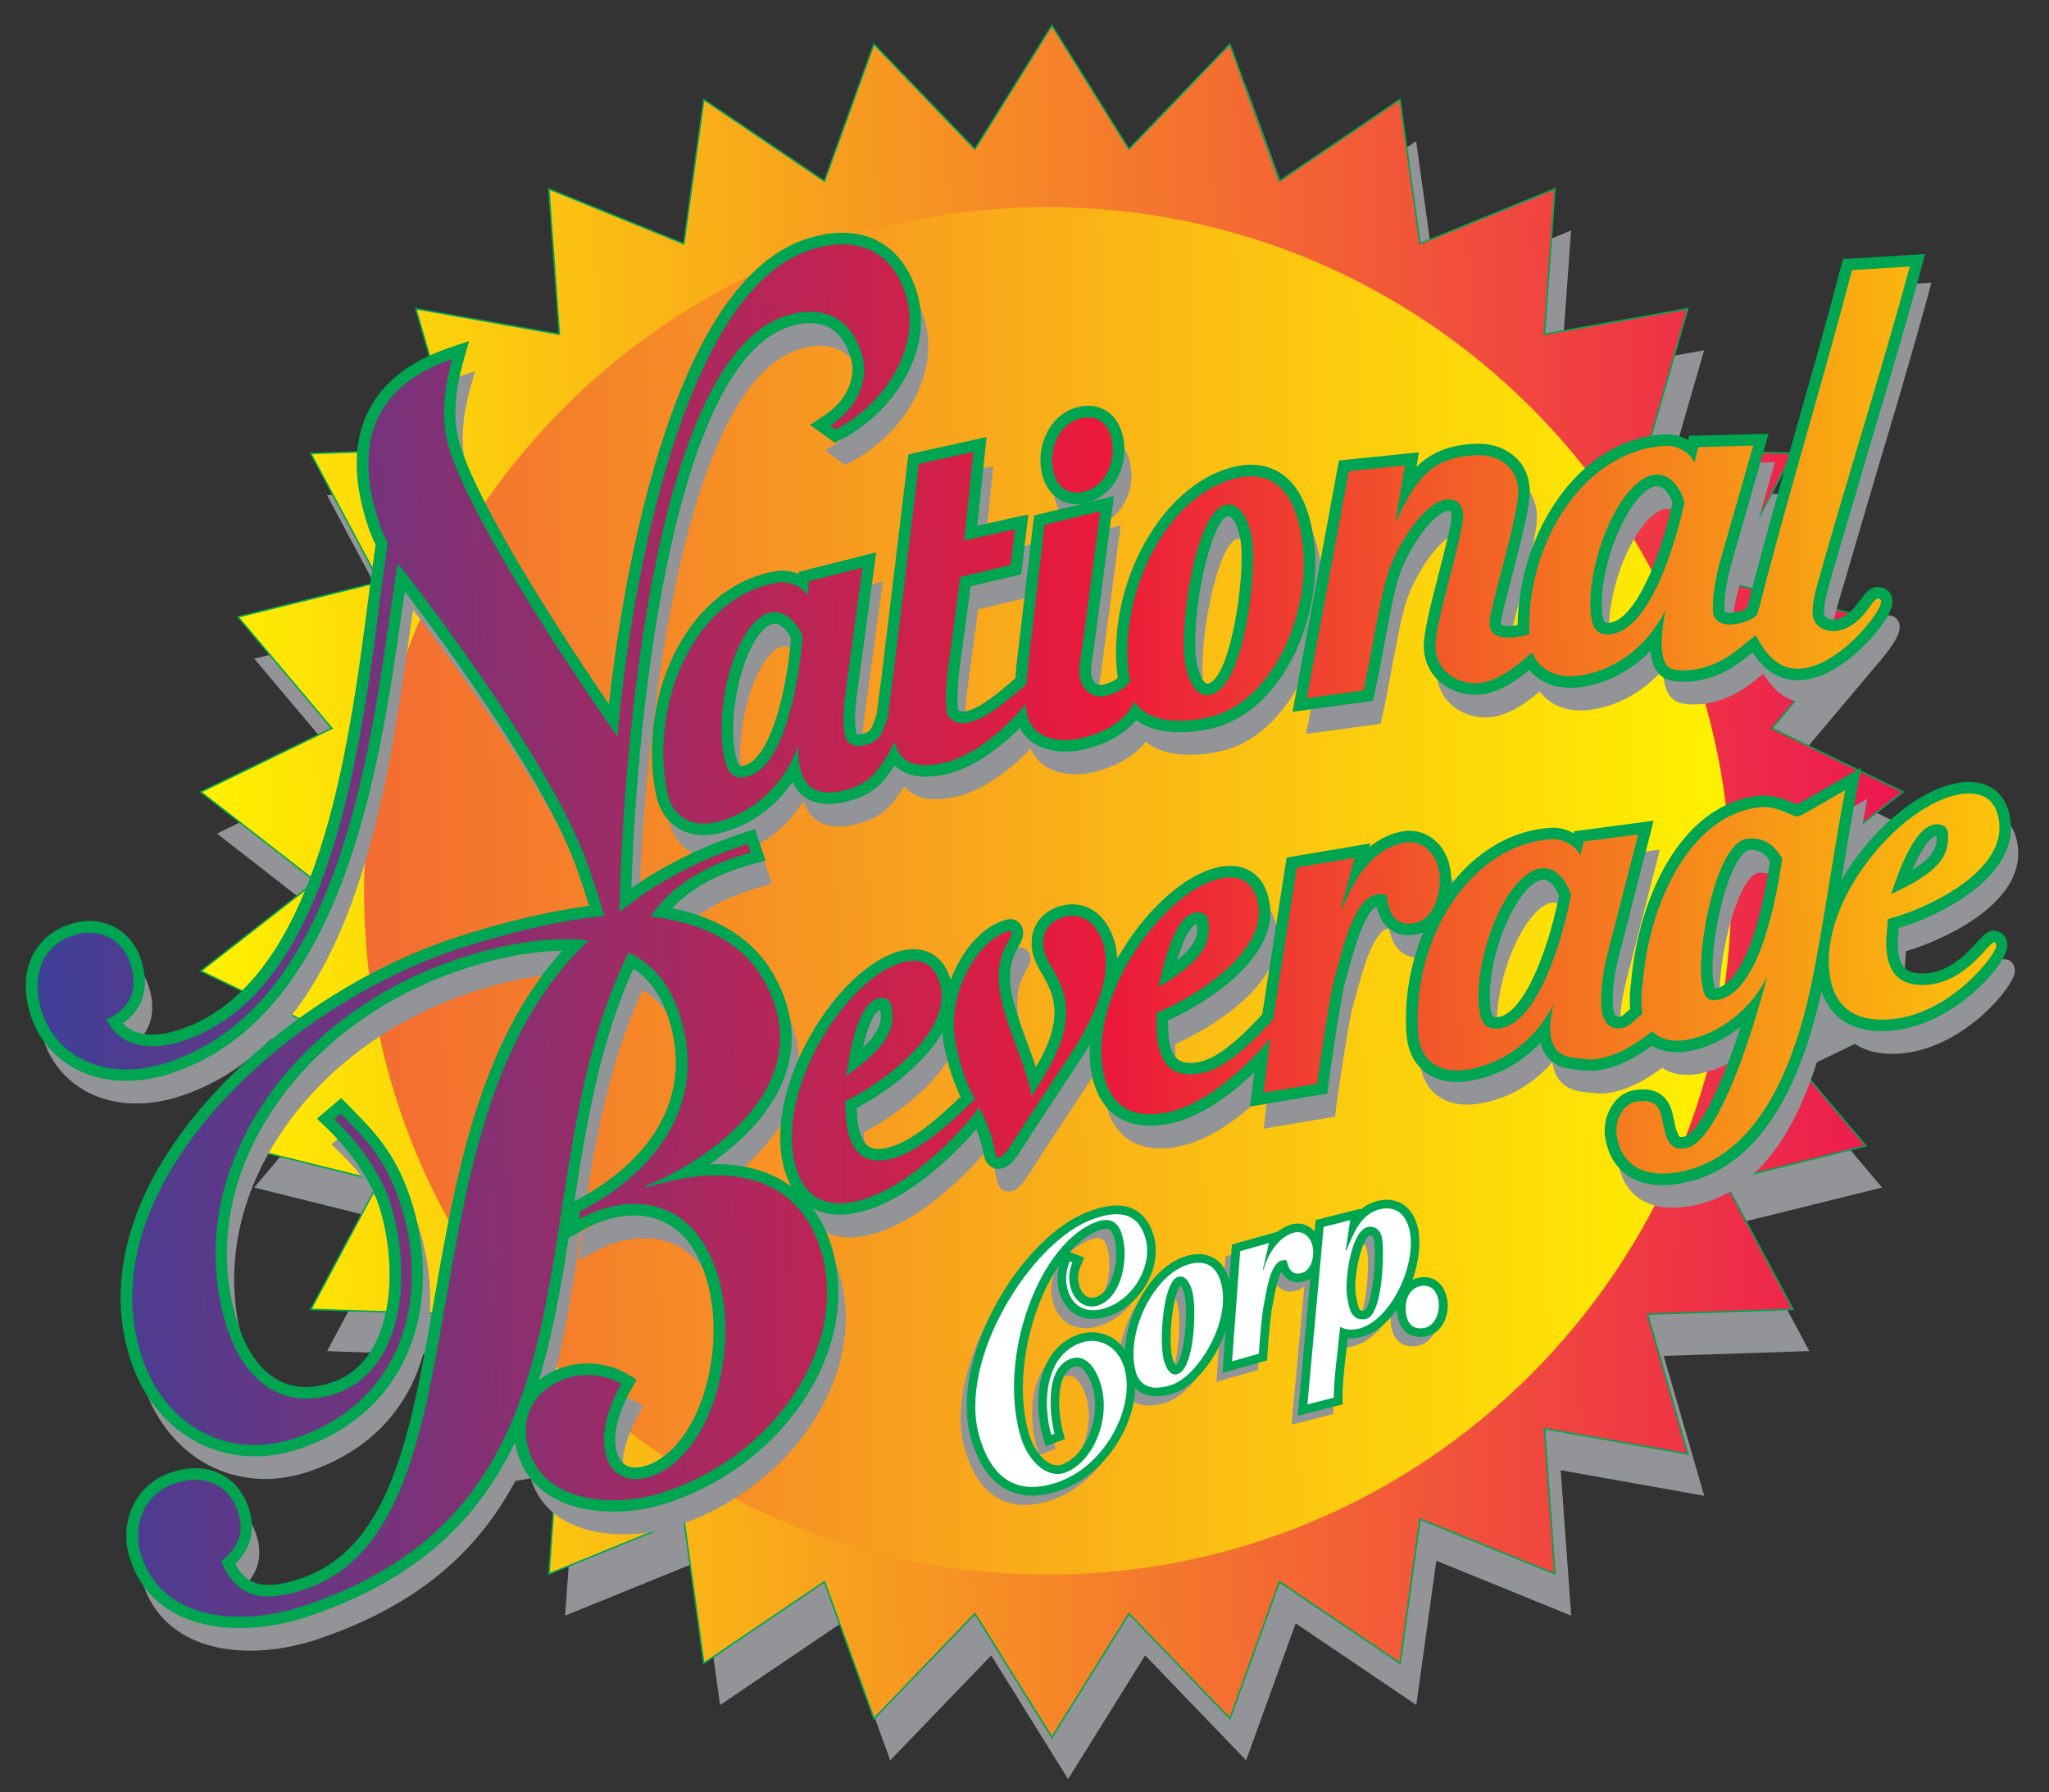 <?xml version="1.0" encoding="UTF-8" standalone="no"?>
<!-- Generator: Adobe Illustrator 15.0.2, SVG Export Plug-In  -->
<svg xmlns:rdf="http://www.w3.org/1999/02/22-rdf-syntax-ns#" xmlns="http://www.w3.org/2000/svg" enable-background="new -0.749 0 295 258" xml:space="preserve" height="258px" width="295px" version="1.1" y="0px" x="0px" xmlns:cc="http://creativecommons.org/ns#" xmlns:xlink="http://www.w3.org/1999/xlink" viewBox="-0.749 0 295 258" xmlns:dc="http://purl.org/dc/elements/1.1/"><rect x="-0.749" y="0" width="295" height="258" fill="#333333" stroke="none"/>
<polygon points="153.03,9.659,164.11,27.471,178.64,12.359,185.78,32.073,203.14,20.315,206.02,41.086,225.44,33.181,223.94,54.099,244.6,50.422,238.77,70.561,259.73,71.266,249.85,89.754,270.21,94.796,256.71,110.83,275.57,119.98,259.03,132.87,275.57,145.75,256.71,154.91,270.21,170.94,249.85,175.98,259.74,194.48,238.78,195.17,244.61,215.31,223.95,211.63,225.46,232.56,206.04,224.66,203.16,245.42,185.79,233.67,178.66,253.39,164.12,238.28,153.03,256.09,141.96,238.29,127.42,253.39,120.29,233.68,102.92,245.43,100.04,224.66,80.613,232.56,82.117,211.65,61.464,215.32,67.288,195.18,46.337,194.49,56.212,176,35.853,170.94,49.365,154.91,30.492,145.76,47.042,132.87,30.492,119.99,49.357,110.84,35.853,94.811,56.205,89.754,46.326,71.273,67.28,70.568,61.464,50.429,82.103,54.106,80.605,33.189,100.03,41.086,102.91,20.323,120.28,32.073,127.41,12.359,141.94,27.471" fill="#929497"/>
	<defs><polygon id="SVGID_10_" points="139.61,21.46,125.08,6.348,117.94,26.069,100.57,14.326,97.699,35.083,78.271,27.192,79.783,48.11,59.123,44.433,64.946,64.58,43.992,65.27,53.875,83.757,33.515,88.807,47.02,104.84,28.158,114,44.715,126.88,28.165,139.77,47.02,148.92,33.515,164.96,53.882,170,44,188.48,64.954,189.17,59.137,209.33,79.783,205.65,78.286,226.57,97.706,218.66,100.59,239.43,117.95,227.68,125.09,247.39,139.62,232.28,150.7,250.09,161.79,232.28,176.32,247.39,183.45,227.68,200.83,239.43,203.7,218.66,223.12,226.57,221.62,205.64,242.26,209.32,236.44,189.17,257.4,188.48,247.52,169.98,267.89,164.94,254.37,148.92,273.24,139.76,256.69,126.88,273.24,113.98,254.37,104.83,267.88,88.8,247.52,83.75,257.4,65.262,236.44,64.572,242.26,44.433,221.62,48.11,223.12,27.185,203.69,35.083,200.81,14.319,183.45,26.069,176.31,6.348,161.76,21.46,150.7,3.662"/></defs>
	<clipPath id="SVGID_11_">
		<use overflow="visible" href="#SVGID_10_"/>
	</clipPath>
		<linearGradient id="SVGID_12_" y2="652.69" gradientUnits="userSpaceOnUse" x2="-34.315" gradientTransform="matrix(32.829 -0.491 -0.491 -32.829 1722.055 21535.725)" y1="652.69" x1="-41.829">
		<stop stop-color="#FFF100" offset="0"/>
		<stop stop-color="#EC1651" offset="1"/>
	</linearGradient>
	<polygon fill="url(#SVGID_12_)" points="24.473,3.713,273.19,0,276.92,250.03,28.212,253.75" clip-path="url(#SVGID_11_)"/>
<polygon stroke="#00A551" stroke-width="0.221" points="150.7,3.662,161.78,21.46,176.32,6.356,183.45,26.069,200.81,14.319,203.69,35.083,223.12,27.185,221.61,48.11,242.26,44.433,236.45,64.572,257.4,65.262,247.52,83.75,267.88,88.8,254.37,104.83,273.24,113.98,256.69,126.88,273.25,139.76,254.37,148.91,267.89,164.94,247.52,169.98,257.4,188.48,236.45,189.17,242.26,209.31,221.62,205.64,223.12,226.56,203.69,218.66,200.83,239.43,183.45,227.68,176.33,247.39,161.79,232.28,150.7,250.09,139.61,232.28,125.08,247.39,117.95,227.68,100.58,239.43,97.706,218.66,78.286,226.56,79.779,205.65,59.134,209.33,64.95,189.17,44,188.48,53.882,170,33.515,164.95,47.027,148.92,28.161,139.77,44.712,126.88,28.154,114,47.027,104.84,33.515,88.807,53.875,83.757,43.989,65.27,64.943,64.58,59.119,44.433,79.779,48.11,78.268,27.192,97.699,35.09,100.58,14.326,117.94,26.069,125.07,6.356,139.61,21.46" fill="none"/>
	<defs><path id="SVGID_9_" d="M51.666,128.25c0,54.341,44.066,98.407,98.415,98.407,54.355,0,98.422-44.066,98.422-98.407,0-54.363-44.066-98.429-98.422-98.429-54.348-0.001-98.414,44.065-98.414,98.429"/></defs>
	<clipPath id="SVGID_13_">
		<use overflow="visible" href="#SVGID_9_"/>
	</clipPath>
		<linearGradient id="SVGID_14_" y2="627.48" gradientUnits="userSpaceOnUse" x2="-28.578" gradientTransform="matrix(-42.594 0.552 0.552 42.594 -1636.038 -26580.24)" y1="627.48" x1="-36.096">
		<stop stop-color="#FFF100" offset="0"/>
		<stop stop-color="#EC1651" offset="1"/>
	</linearGradient>
	<polygon fill="url(#SVGID_14_)" points="251.05,226.62,51.699,229.2,49.115,29.856,248.47,27.273" clip-path="url(#SVGID_13_)"/>
<path d="M206.26,188.57c-0.198-1.137-0.705-2.003-1.475-2.517-0.675-0.448-1.527-0.58-2.437-0.375-0.5,0.125-0.939,0.345-1.321,0.646,1.064-2.635,1.526-5.49,1.094-7.729-0.309-1.615-1.05-2.833-2.128-3.523-0.977-0.624-2.188-0.778-3.494-0.448-1.167,0.293-2.062,0.903-2.789,1.666l0.066-0.484-1.497,0.382-3.802,0.961-0.727,0.176-0.059,0.734-0.125,1.313c-0.279-0.447-0.646-0.807-1.072-1.064-0.712-0.426-1.541-0.536-2.349-0.308-0.814,0.22-1.526,0.807-2.143,1.614l0.081-0.55-1.534,0.426-4.154,1.167-0.705,0.198-0.044,0.727-0.433,5.85c-0.037-0.396-0.11-0.793-0.198-1.189-0.389-1.651-1.137-2.804-2.238-3.435-1.079-0.617-2.4-0.697-3.941-0.213-4.683,1.453-8.558,8.147-8.528,13.908-0.602-1.042-1.453-1.857-2.481-2.378-1.409-0.712-3.023-0.785-4.565-0.198-5.879,2.209-6.062,9.85-4.748,14.444l0.308,1.093,1.05-0.396,0.455-0.183,0.895-0.331-0.264-0.917c-0.587-2.062-1.292-8.381,1.688-9.519,0.404-0.147,0.749-0.14,1.101,0.044,0.763,0.382,1.49,1.549,1.938,3.127,1.219,4.272-1.042,9.96-4.492,11.251-0.631,0.235-1.306,0.176-1.996-0.168-1.351-0.675-2.569-2.408-3.156-4.485-2.407-8.403,0.389-19.794,5.461-25.812l-0.265,0.616c-0.689,1.549-0.814,3.215-0.389,4.734,0.433,1.534,1.299,2.671,2.488,3.273,1.307,0.646,2.936,0.653,4.617,0.022,4.47-1.688,7.317-6.929,6.099-11.208-0.514-1.798-1.431-3.039-2.745-3.699-1.585-0.792-3.662-0.69-6.378,0.323-9.49,3.574-19.971,21.262-16.8,32.396,1.049,3.655,2.76,6.106,5.108,7.295,2.188,1.094,4.859,1.072,7.941-0.095,5.872-2.209,10.305-9.043,10.217-14.936,0.301,0.426,0.667,0.764,1.115,1.02,1.138,0.66,2.672,0.69,4.551,0.11,3.009-0.939,6.752-5.607,7.868-10.562l-0.44,6.055-0.103,1.475,1.424-0.403,3.853-1.079,0.712-0.198,0.044-0.749c0.096-2.128,0.5-5.96,0.69-6.848,0.052-0.257,0.11-0.572,0.176-0.939,0.455-2.488,0.91-3.985,1.387-4.484,0.213,0.536,0.536,1.057,1.108,1.402,0.58,0.352,1.292,0.418,2.084,0.191,0.47-0.132,0.858-0.367,1.182-0.69l-1.71,18.51-0.132,1.46,1.424-0.359,3.79-0.96,0.785-0.206-0.007-0.814c-0.029-1.798,0.264-4.265,0.536-6.643,0.081-0.712,0.168-1.453,0.228-2.165,0.66,0.103,1.335,0.073,2.055-0.11,2.136-0.551,4.044-2.327,5.476-4.595-0.059,0.565-0.044,1.174,0.081,1.813,0.213,1.299,0.859,1.967,1.365,2.297,0.712,0.47,1.592,0.602,2.562,0.381,2.14-0.51,3.08-3.06,2.72-5.14m-49.94-10.14c0.683-0.257,1.204-0.301,1.556-0.117,0.359,0.176,0.631,0.617,0.836,1.321,0.815,2.841,0.044,7.802-2.679,8.815-0.514,0.198-1.005,0.176-1.468-0.051-0.587-0.301-1.035-0.925-1.277-1.754-0.279-0.998-0.198-1.989,0.228-2.965l0.433-0.984-1.005-0.396-0.382-0.147-0.836-0.33c1.4-1.59,2.94-2.77,4.6-3.39m11.04,19.92c-0.147-0.059-0.499-0.565-0.683-1.373-0.697-2.98,0.228-10.136,1.38-10.642,0.007,0,0.015,0,0.022-0.007,0.162,0.059,0.543,0.602,0.763,1.519,0.62,2.64-0.06,10.07-1.48,10.5m27.11-7.93c-0.191,0.052-0.433-0.059-0.602-0.168-0.646-0.411-0.617-1.534-0.734-2.121-0.433-2.283,0.719-8.573,2.136-8.94,0.169-0.037,0.323-0.015,0.462,0.059,0.169,0.117,0.309,0.345,0.353,0.639,0.51,2.6-0.3,10.19-1.62,10.53" fill="#929497"/>
<path d="M207.58,186.98c-0.271-1.512-0.998-2.275-1.571-2.643-0.734-0.492-1.629-0.631-2.583-0.396-0.293,0.059-0.572,0.154-0.822,0.293,0.895-2.481,1.233-5.094,0.836-7.229-0.323-1.681-1.093-2.936-2.216-3.662-1.035-0.646-2.305-0.822-3.67-0.462-0.983,0.242-1.776,0.705-2.437,1.277l0.029-0.176-1.813,0.455-3.816,0.969-0.844,0.213-0.088,0.874-0.066,0.792c-0.242-0.271-0.506-0.514-0.808-0.704-0.756-0.462-1.644-0.58-2.517-0.338-0.705,0.198-1.373,0.572-1.997,1.05l-1.585,0.447-4.154,1.16-0.844,0.242-0.066,0.874-0.323,4.271c-0.411-1.512-1.167-2.598-2.231-3.207-1.13-0.646-2.51-0.727-4.095-0.235-4.595,1.431-8.411,7.765-8.675,13.46-0.573-0.815-1.321-1.482-2.187-1.915-1.461-0.742-3.156-0.808-4.742-0.213-5.372,2.025-6.517,8.932-4.873,14.701l0.367,1.307,1.263-0.484,0.455-0.169,1.071-0.404-0.308-1.093c-0.573-2.019-1.299-8.191,1.556-9.27,0.353-0.125,0.639-0.125,0.932,0.022,0.705,0.367,1.402,1.52,1.842,3.009,1.189,4.184-1.027,9.732-4.367,10.987-0.58,0.228-1.196,0.176-1.828-0.14-1.314-0.668-2.481-2.334-3.053-4.367-2.172-7.604,0.117-18.026,4.462-24.271-0.382,1.299-0.418,2.671-0.059,3.926,0.572,2.019,1.732,2.951,2.598,3.391,1.343,0.683,3.053,0.69,4.778,0.037,4.558-1.717,7.479-7.075,6.231-11.457-0.536-1.85-1.49-3.127-2.848-3.824-1.644-0.83-3.787-0.727-6.546,0.323-9.791,3.677-20.184,21.189-16.925,32.639,1.057,3.707,2.811,6.209,5.211,7.413,2.231,1.13,4.976,1.101,8.102-0.081,5.769-2.165,10.158-8.741,10.334-14.576,0.242,0.242,0.514,0.477,0.815,0.646,1.204,0.69,2.789,0.727,4.719,0.132,2.701-0.836,5.945-4.594,7.471-8.895l-0.301,4.176-0.125,1.769,1.703-0.477,3.853-1.086,0.866-0.235,0.037-0.896c0.103-2.091,0.499-5.967,0.69-6.818,0.059-0.257,0.117-0.573,0.184-0.939,0.433-2.444,0.829-3.611,1.137-4.147,0.265,0.536,0.602,0.939,1.035,1.189,0.639,0.396,1.402,0.47,2.253,0.228,0.323-0.088,0.609-0.242,0.874-0.418l-1.651,18.011-0.169,1.761,1.71-0.433,3.802-0.976,0.954-0.228-0.015-0.991c-0.029-1.784,0.264-4.235,0.543-6.613,0.059-0.639,0.14-1.299,0.206-1.938,0.617,0.059,1.248,0.015,1.923-0.162,1.997-0.499,3.772-2.011,5.182-3.971,0.015,0.338,0.044,0.675,0.103,1.027,0.242,1.365,0.932,2.077,1.468,2.43,0.756,0.499,1.695,0.638,2.73,0.403,2.31-0.52,3.31-3.19,2.93-5.36m-50.09-9.91c0.426-0.169,1.02-0.323,1.395-0.132,0.382,0.191,0.602,0.756,0.734,1.196,0.859,3.031-0.176,7.663-2.569,8.565-0.44,0.168-0.896,0.154-1.284-0.044-0.536-0.264-0.954-0.851-1.167-1.629-0.279-0.939-0.198-1.886,0.206-2.818l0.521-1.189-1.204-0.47-0.389-0.146-0.514-0.206c1.31-1.46,2.75-2.56,4.27-3.13m11,19.47c-0.132-0.161-0.367-0.558-0.506-1.16-0.639-2.73,0.139-9.335,1.189-10.326,0.154,0.168,0.418,0.594,0.572,1.292,0.61,2.6-0.11,9.51-1.25,10.2m27.14-7.89c-0.543,0.081-0.8,0.081-1.116-1.732l-0.073-0.381c-0.492-2.562,0.852-8.418,1.989-8.705,0.14-0.029,0.235,0.007,0.294,0.044,0.125,0.088,0.228,0.257,0.279,0.499,0.46,2.43-0.2,9.6-1.37,10.27" fill="#00A551"/>
<path d="M201.71,189.28c-0.315-1.82,0.257-3.735,1.989-4.139,1.387-0.323,2.363,0.462,2.65,2.055,0.271,1.592-0.433,3.582-1.945,3.941-1.28,0.29-2.39-0.22-2.69-1.86" fill="#FFF"/>
<path d="M153.66,181.71c-0.309,0.705-0.734,2.041-0.264,3.655,0.616,2.165,2.378,3.148,4.095,2.502,3.295-1.24,4.286-6.723,3.317-10.077-0.602-2.15-1.989-2.554-3.758-1.886-8.184,3.083-14.165,19.273-10.906,30.708,1.064,3.743,3.882,6.334,6.518,5.343,3.948-1.49,6.517-7.619,5.123-12.506-0.734-2.598-2.29-4.639-4.403-3.853-4.096,1.549-2.76,9.182-2.312,10.767l-0.455,0.184c-1.314-4.587-0.896-11.325,4.117-13.211,2.716-1.013,5.505,0.462,6.4,3.589,1.615,5.673-2.745,13.85-9.211,16.286-6.084,2.29-9.901-0.264-11.691-6.51-3.127-11.001,7.413-27.846,16.176-31.141,3.098-1.16,6.54-1.578,7.758,2.679,1.05,3.706-1.417,8.433-5.468,9.952-2.378,0.896-4.881,0.433-5.747-2.606-0.338-1.189-0.286-2.62,0.33-4.022l0.37,0.15z" fill="#FFF"/>
<path d="M170.26,182.03c2.363-0.734,4.184,0.015,4.852,2.899,1.329,5.666-3.589,13.314-7.259,14.451-2.569,0.8-4.55,0.389-5.152-2.187-1.32-5.62,2.7-13.65,7.56-15.16m-1.41,1.76c-2.136,0.661-2.737,9.065-2.077,11.86,0.22,0.962,0.866,2.488,2.004,2.144,2.488-0.778,2.723-9.431,2.18-11.736-0.25-1.07-0.94-2.63-2.1-2.26" fill="#FFF"/>
<path d="M177.79,180.1l4.162-1.174-0.896,3.86,0.073,0.051c0.661-2.268,2.128-4.771,4.404-5.402,1.233-0.345,2.393,0.528,2.701,1.982,0.293,1.394-0.162,3.435-1.542,3.816-1.307,0.374-1.894-0.404-2.187-1.784-0.169-0.125-0.514-0.073-0.756,0-1.74,0.492-2.217,4.91-2.547,6.393-0.213,0.991-0.609,4.954-0.705,7.017l-3.861,1.086,1.17-15.86z" fill="#FFF"/>
<path d="M189.83,176.6l3.81-0.961-0.653,4.352,0.081,0.059c1.065-2.547,2.099-5.277,4.793-5.974,2.217-0.558,3.861,0.609,4.36,3.17,0.969,5.035-2.833,12.866-7.325,14.004-0.91,0.228-1.828,0.22-2.701-0.25-0.308,3.369-0.939,7.427-0.91,10.18l-3.802,0.976,2.34-25.56zm6,13.28c2.547-0.375,2.76-9.806,2.378-11.75-0.206-1.116-1.108-1.739-2.084-1.497-2.4,0.609-3.347,7.846-2.906,10.136,0.25,1.27,0.41,3.43,2.61,3.11" fill="#FFF"/>
<path d="M153.28,75.141c1.05,0.668,2.356,0.851,3.772,0.514,3.464-0.852,5.695-4.778,4.961-8.756-0.308-1.681-1.079-2.965-2.216-3.707-1.065-0.675-2.378-0.866-3.794-0.521-3.883,0.954-5.615,5.248-4.969,8.683,0.31,1.725,1.1,3.031,2.25,3.787" fill="#929497"/>
<path d="M101.33,171.79c7.953-5.108,15.563-13.482,12.062-23.941-2.466-7.34-7.816-11.56-16.737-13.174,2.781-3.237,6.877-5.571,12.455-7.09l1.27-0.345-0.422-1.248-0.43-1.27-0.389-1.189-1.182,0.404c-4.253,1.424-7.868,2.987-11.009,4.763-1.915,1.005-3.787,2.202-5.772,3.677,0.782-27.361,6.381-76.375,22.833-81.989,2.367-0.808,4.481-0.815,6.103-0.015,1.527,0.742,2.668,2.209,3.391,4.323,1.119,3.281-0.422,6.884-3.919,9.174l-1.516,0.991,1.464,1.065,0.782,0.558,0.616,0.448,0.687-0.353c7.439-3.809,13.417-12.785,10.55-21.218-2.315-6.774-8.095-9.313-15.46-6.796-20.301,6.929-26.642,54.29-28.033,67.633-5.02-7.31-18.323-27.156-21.952-37.784-1.233-3.603-1.141-7.647,0.286-12.719l0.631-2.275-2.242,0.771c-5.53,1.879-9.332,4.88-11.317,8.918-2.158,4.389-2.118,9.93,0.106,16.44,0.301,0.903,0.653,1.674,1.035,2.474-0.337,2.378-0.683,4.983-1.035,7.743-2.881,22.15-7.229,55.611-27.329,62.466-4.132,1.417-7.424,0.896-9.086-1.343,3.127-1.923,4.165-5.144,2.84-9.035-1.435-4.176-5.545-6.165-9.784-4.712-5.141,1.754-7.237,6.892-5.222,12.792,1.112,3.259,3.442,5.894,6.565,7.428,3.783,1.857,8.525,1.974,13.358,0.323,24.356-8.308,29.273-42.569,32.528-65.24,0.231-1.622,0.448-3.178,0.675-4.653,5.306,6.892,21.071,28.03,25.56,41.196,0.686,1.997,1.255,3.655,1.798,5.431-5.736,0.697-13.273,2.481-20.114,4.764-18.554,6.224-36.029,20.44-43.471,35.398-4.253,8.55-5.13,17.152-2.547,24.896,3.556,10.576,13.49,15.787,23.644,12.381,17.145-5.747,20.202-22.502,15.798-35.64-2.124-6.356-5.134-9.402-8.312-12.639l-0.459-0.455-0.811-0.829-0.881,0.749-0.914,0.785-1.053,0.896,0.998,0.954c3.505,3.339,6.418,7.641,7.629,11.229,2.892,8.639,2.668,22.928-7.027,26.194-6.239,2.07-11.424-1.035-13.875-8.33-3.343-9.982-1.802-20.852,4.316-30.605,6.11-9.718,16.037-17.277,27.974-21.277,7.035-2.349,12.271-2.833,15.629-2.774-12.466,13.284-15.916,33.101-18.976,50.671-3.472,19.919-6.462,37.115-20.855,40.91-4.547,1.211-6.929,0.433-8.727-2.951,2.415-2.246,3.09-4.844,2.07-7.905-0.716-2.128-2.048-3.728-3.842-4.616-1.956-0.976-4.283-1.057-6.763-0.22-2.36,0.785-4.173,2.327-5.226,4.455-1.134,2.268-1.284,5.035-0.425,7.604,3.372,10.077,15.361,11.156,25.064,7.905,16.594-5.556,25.208-14.958,30.228-26.334,0.015,1.116,0.187,2.283,0.602,3.479,2.804,8.381,13.663,8.646,19.846,6.833,9.501-2.767,17.805-9.446,22.209-17.864,3.369-6.437,4.095-13.299,2.073-19.332-2.68-8.02-9.28-11.81-18.55-10.96m-0.31,36.17c-1.813,3.633-4.308,6.143-7.035,7.061-1.384,0.455-3.842,0.822-4.756-1.938-1.098-3.266,0.781-7.428,2.007-9.607l0.584-1.065-1.035-0.616c-1.919-1.138-5.42-2.07-8.961-0.888-1.809,0.616-3.277,1.563-4.389,2.752,2.623-7.993,3.978-16.72,5.354-25.629,1.838-11.971,3.758-24.338,8.965-35.516,2.598,1.563,4.382,3.956,5.545,7.435,3.593,10.723-1.391,20.565-13.669,27.017l-0.602,0.308-0.066,0.675-0.106,1.094-0.216,2.341,2.051-1.13c3.853-2.121,7.919-2.606,11.152-1.343,3.127,1.219,5.409,3.941,6.793,8.074,2.13,6.36,1.47,14.79-1.62,20.99" fill="#929497"/>
<path d="M131.86,69.416l-0.11,0.881s-3.758,31.126-3.758,31.097l-0.194,1.431c-0.187,1.358-0.367,2.642-0.459,3.743-0.15,0.345-0.279,0.683-0.381,1.013-0.385,1.152-0.595,1.776-2.007,2.136-0.488,0.125-0.939,0.11-1.149-0.022-0.04-0.037-0.165-0.11-0.235-0.462-0.293-1.52-0.253-3.215,0.144-6.07l2.396-17.615,0.25-1.828-1.78,0.455-7.691,1.945-0.833,0.213-0.059,0.587c-1.097-0.573-2.374-0.837-3.563-0.624-4.877,0.837-9.145,3.728-12.341,8.352-4.353,6.29-6.11,15.141-4.583,23.09,0.403,2.128,1.42,3.772,2.939,4.734,1.578,1.013,3.666,1.255,5.89,0.69,4.389-1.108,8.132-3.934,10.583-7.861,0.452,1.351,1.27,2.627,2.734,3.237,1.663,0.697,3.571,0.44,4.877,0.11,3.941-0.998,5.24-2.943,6.488-4.814,0.143-0.213,0.286-0.426,0.437-0.653,1.406,1.747,3.82,2.275,7.255,1.549,4.022-0.844,8.073-3.971,10.936-7.002,0.433,1.072,1.138,1.945,2.106,2.569,2.635,1.703,6.026,1.072,6.995,0.837,3.339-0.815,5.872-2.327,7.457-4.396,2.613,2.268,7.192,2.26,11.009,1.343,4.14-0.977,7.912-4.11,10.613-8.8,3.699-6.429,4.83-14.818,2.863-21.38-0.896-2.994-2.386-5.049-4.433-6.121-1.967-1.005-4.345-1.064-7.075-0.139-9.607,3.237-16.705,16.888-15.2,29.226,0.022,0.184,0.066,0.352,0.11,0.506-0.367,0.418-1.079,0.917-2.613,1.292-0.381,0.095-0.792,0.015-1.159-0.228-0.477-0.309-0.8-0.83-0.925-1.483-0.14-0.756,0.081-2.172,0.293-3.545,0,0,0.139-0.932,0.139-0.947l2.525-19.039,0.25-1.798-1.776,0.44-8.022,1.945-0.844,0.198-0.11,0.858-2.128,18.15-0.059,0.426c-0.125,1.16-0.293,2.547-0.381,3.89-0.206,0.154-0.411,0.33-0.631,0.521-1.71,1.475-4.565,3.927-6.752,4.389-0.558,0.117-1.086,0.059-1.402-0.162-0.198-0.125-0.242-0.271-0.257-0.367-0.22-1.395-0.103-3.875,0.338-6.987l1.497-11.2,6.436-1.534,0.844-0.198,0.103-0.866,0.609-5.138,0.198-1.739-1.703,0.375-5.637,1.255,1.16-11.061,0.19-1.717-1.695,0.374-7.853,1.754-0.89,0.168zm-23.89,44.844c-0.316,0.073-0.745,0.132-0.995-0.007-0.224-0.154-0.569-0.639-0.84-2.099-1.112-5.798,0.84-14.525,4.011-17.952,0.83-0.896,1.633-1.292,2.386-1.145,0.914,0.161,1.872,1.079,2.477,2.4-0.7,8.427-3.17,17.817-7.05,18.807m69.43-36.682c0.279-0.051,0.484-0.007,0.712,0.154,0.697,0.477,1.343,1.981,1.614,3.713,0.815,5.365-1.475,20.345-5.042,21.021-0.242,0.059-0.44,0.007-0.639-0.125-0.653-0.462-1.248-1.857-1.497-3.464-0.93-6.135,2.01-20.763,4.86-21.298" fill="#929497"/>
<path d="M187.31,105.63l1.703-0.22,8.162-1.108,0.851-0.125,0.191-0.837c0.47-2.099,0.947-4.623,1.402-7.061,0.683-3.713,1.402-7.552,2.114-9.747,1.226-3.772,4.91-9.534,7.479-9.732,0.264-0.022,0.47,0.029,0.594,0.132,0.169,0.147,0.271,0.455,0.301,0.866,0.066,1.057-0.917,4.873-1.798,8.257-1.196,4.631-2.327,9.005-2.202,10.965,0.11,1.798,0.859,3.347,2.166,4.477,1.424,1.255,3.449,1.908,5.402,1.747,2.774-0.213,5.277-2.048,7.266-3.721,1.454,2.004,4.015,3.031,6.987,2.687,4.096-0.484,7.883-2.583,10.76-5.835,0.022,1.358,0.242,2.686,0.851,3.611,0.462,0.697,1.13,1.145,1.931,1.277,0.983,0.168,2.562,0.271,4.499-0.213,3.068-0.749,5.035-2.341,6.767-3.758,0.125-0.103,0.25-0.206,0.367-0.301,1.145,1.857,3.156,4.294,6.642,4.191,4.257-0.132,8.271-3.993,9.798-5.637,0.536-0.587,3.142-3.486,3.2-5.13,0.066-0.675-0.22-1.101-0.396-1.299-0.198-0.22-0.646-0.58-1.416-0.521-0.829,0.051-1.307,0.683-1.96,1.57-0.939,1.255-2.216,2.973-4.271,3.105-0.426,0.022-1.02-0.103-1.409-0.455-0.242-0.22-0.352-0.484-0.367-0.822-0.081-1.46,0.455-3.317,1.196-5.908l0.081-0.257,5.13-17.453c2.532-8.462,5.146-17.218,7.538-26.011l0.455-1.673-1.732,0.11-8.33,0.514-0.903,0.044-0.235,0.881c-1.923,7.435-4.168,15.354-6.341,23.024-2.407,8.499-4.902,17.284-6.979,25.431l-0.228,0.778c-0.668,0.477-1.329,0.697-2.481,0.83-0.558,0.066-1.101-0.037-1.35-0.242-0.074-0.066-0.162-0.169-0.176-0.44-0.044-0.815-0.044-3.12,0.969-6.789l4.785-16.668,0.47-1.629-1.703,0.044-7.927,0.213-0.954,0.022-0.206,0.874c-0.998-0.712-2.231-1.123-3.427-1.086-12.631,0.514-20.998,14.635-20.954,27.398-1.365,0.293-2.547,0.293-3.009-0.037-0.059-0.044-0.191-0.147-0.213-0.499-0.051-0.72,0.874-4.272,1.629-7.134,1.292-4.939,2.635-10.04,2.496-12.257-0.264-4.315-3.736-6.172-7.068-6.099-4.683,0.088-7.428,1.681-9.468,4.235l0.235-1.328,0.279-1.622-1.644,0.161-8.103,0.822-0.917,0.095-0.176,0.925-6.033,32.69-0.33,1.67zm49.96-31.487c0.939-0.778,1.776-1.057,2.495-0.822,0.896,0.279,1.718,1.329,2.158,2.701-1.791,8.272-5.468,17.241-9.453,17.71-0.331,0.037-0.764,0.044-0.984-0.14-0.206-0.176-0.484-0.697-0.565-2.172-0.35-5.894,2.73-14.29,6.33-17.277" fill="#929497"/>
<path d="M287.69,138.05c-0.704,0.059-1.166,0.565-2.018,1.49-1.476,1.615-3.941,4.323-7.53,4.631-1.527,0.117-2.628-0.118-3.354-0.749-0.741-0.639-1.174-1.769-1.27-3.377-0.044-0.756,0.029-1.629,0.096-2.473,0.036-0.213,0.036-0.433,0.051-0.646,4.646-1.373,16.646-6.415,16.14-14.598-0.125-1.96-0.771-3.457-1.923-4.448-1.094-0.947-2.62-1.365-4.411-1.211-6.415,0.528-14.598,7.838-18.48,16.191,0.125-0.749,0.235-1.49,0.374-2.246,0.705-4.389,1.446-8.932,2.217-12.976l0.506-2.657-2.356,1.351s-4.367,2.517-4.36,2.517c-0.705,0.396-1.556,0.881-1.945,1.065-0.176-0.059-0.426-0.162-0.609-0.257-1.123-0.492-2.84-1.248-4.836-1.02-10.98,1.138-17.042,14.51-18.033,26.496-0.051,0.315-0.301,1.996-0.11,3.927-0.14,0.132-0.279,0.257-0.411,0.381-0.484,0.448-1.042,0.947-1.417,0.999-0.404,0.051-0.712-0.008-0.917-0.184-0.213-0.169-0.572-0.69-0.609-2.077-0.029-1.182,0.022-3.648,0.874-6.884l4.411-17.218,0.455-1.784-1.828,0.242-7.853,1.035-0.852,0.118-0.139,0.58c-1.013-0.697-2.253-1.101-3.45-1.035-4.939,0.271-9.52,2.649-13.233,6.877-0.653,0.741-1.27,1.542-1.85,2.385,0.235-1.115,0.279-2.253,0.162-3.244-0.265-1.945-1.145-3.574-2.51-4.58-1.123-0.829-2.51-1.167-3.897-0.932-2.106,0.353-4.029,1.417-5.695,3.148l0.345-1.313-1.909,0.345-8.33,1.395-0.874,0.162-0.146,0.866-3.332,21.512c-1.908,2.084-5.872,6.319-9.277,7.061-1.49,0.301-2.627,0.198-3.391-0.315-0.778-0.536-1.307-1.615-1.563-3.178-0.125-0.734-0.125-1.615-0.139-2.458,0-0.228,0-0.448-0.015-0.675,4.447-1.938,15.941-8.47,14.642-16.521-0.309-1.945-1.108-3.354-2.341-4.213-1.189-0.815-2.752-1.035-4.528-0.661-5.365,1.145-11.53,7.303-15.127,14.51,0.096-1.108,0.066-2.188-0.132-3.215-0.433-2.283-1.571-4.154-3.127-5.138-1.218-0.785-2.635-0.998-4.095-0.631-3.031,0.771-4.55,3.149-3.971,6.21,0.213,1.071,0.756,2.041,1.351,3.068,0.661,1.174,1.358,2.378,1.651,3.919,0.719,3.839-1.042,7.34-3.053,10.708-0.462-1.556-1.013-3.061-1.556-4.536-0.895-2.415-1.747-4.69-2.202-7.112-0.741-3.831,0.323-5.725,1.027-6.987,0.382-0.705,0.719-1.307,0.587-2.033-0.088-0.47-0.323-0.836-0.675-1.057-0.323-0.213-0.719-0.279-1.116-0.176-3.721,0.947-6.95,5.233-8.308,10.062-0.029-0.353-0.073-0.719-0.154-1.086-0.418-1.915-1.277-3.259-2.562-4.029-1.24-0.734-2.826-0.859-4.58-0.345-8.708,2.525-18.826,18.752-16.359,29.997,0.631,2.899,1.915,4.954,3.824,6.085,1.971,1.174,4.517,1.321,7.563,0.44,6.393-1.857,12.943-8.154,16.202-12.125,0.543,1.204,0.983,2.481,1.313,4.206,0.125,0.631,0.316,1.262,0.903,1.644,0.271,0.169,0.734,0.345,1.351,0.184,0.969-0.242,1.776-1.387,3.538-4.184,0,0,0.727-1.145,0.719-1.138l6.576-9.96c0.822-1.24,1.659-2.642,2.429-4.125-0.286,1.931-0.315,3.817-0.022,5.615,0.47,2.936,1.644,5.079,3.494,6.341,1.901,1.299,4.411,1.637,7.486,0.969,4.903-1.042,9.585-4.961,12.668-8.088l-0.485,3.927-0.198,1.659,1.637-0.287,7.728-1.299,0.91-0.147,0.11-0.925c0.514-3.971,1.938-13.255,2.473-15.039,0.14-0.477,0.309-1.079,0.492-1.776,0.719-2.679,2.393-8.976,4.536-9.329,0.059-0.022,0.117-0.029,0.161-0.029,0.338,1.673,0.939,2.782,1.879,3.479,0.91,0.675,2.055,0.896,3.42,0.675,0.763-0.132,1.417-0.44,1.989-0.888-2.202,4.793-3.266,10.305-2.877,15.596,0.154,2.172,0.983,3.919,2.385,5.057,1.446,1.182,3.494,1.659,5.769,1.357,4.242-0.558,8.088-2.73,10.943-6.011,0.11,0.771,0.345,1.519,0.756,2.187,0.69,1.101,1.798,1.798,3.186,2.004,1.923,0.279,3.104,0.374,3.802,0.271,3.252-0.426,5.791-1.982,8.088-3.663,1.057,0.734,2.672,1.277,5.079,0.888,3.009-0.484,6.048-2.099,8.514-4.359-2.598,8.345-6.268,17.049-9.02,17.497-0.991,0.169-1.263-0.059-1.82-2.789,0,0-0.022-0.11-0.015-0.095-0.293-1.483-0.896-4.543-5.248-3.839-2.627,0.433-4.147,3.508-3.861,6.004,0.271,2.29,1.248,4.125,2.818,5.321,1.82,1.365,4.286,1.805,7.339,1.321,9.468-1.541,16.176-10.29,19.905-25.996,0.235-0.999,0.47-2.077,0.69-3.215,0.381,2.29,1.277,4.081,2.701,5.307,1.747,1.512,4.213,2.15,7.311,1.886,9.174-0.778,16.506-9.908,16.382-11.905-0.016-0.228-0.06-0.881-0.588-1.343-0.31-0.22-0.69-0.34-1.08-0.31m-160.3,10.55c0.194-0.052,0.323-0.044,0.374-0.037,0.007,0.022,0.015,0.037,0.022,0.066,0.474,2.194,0.015,4.015-3.493,6.972,0.87-4.29,1.91-6.65,3.1-7m1.67,20.57c-1.472,0.433-2.613,0.404-3.402-0.059-0.808-0.47-1.377-1.49-1.706-3.024-0.165-0.734-0.22-1.6-0.279-2.444-0.015-0.235-0.037-0.455-0.051-0.69,3.372-1.754,10.88-6.627,13.185-12.455-0.059,1.152,0,2.304,0.206,3.405,0.69,3.611,1.622,5.908,2.503,7.736l-0.074,0.066c-2.34,2.22-6.7,6.39-10.38,7.45m43.92-32.91c0.235-0.051,0.352-0.022,0.389-0.007,0.007,0.015,0.015,0.037,0.022,0.081,0.367,2.202-0.22,3.978-3.963,6.693,1.13-4.23,2.32-6.51,3.55-6.76m43.43,14.24c-0.323,0.037-0.756,0.051-0.983-0.132-0.206-0.169-0.477-0.69-0.587-2.165-0.44-5.894,2.51-14.334,6.069-17.373,0.925-0.792,1.769-1.086,2.496-0.866,0.896,0.271,1.725,1.299,2.187,2.679-1.67,8.29-5.21,17.32-9.19,17.86m31.39-4.13c-0.309,0.051-0.426,0.037-0.47,0.029-0.052-0.066-0.25-0.389-0.418-1.79-0.477-4.154,1.417-14.649,4.206-18.062,0.337-0.404,0.814-0.888,1.292-0.925,1.585-0.132,2.649,0.44,3.582,1.93-2.48,16.18-6.56,18.55-8.19,18.81m31.68-22.8c0.234-0.022,0.381,0.022,0.41,0.059,0.015,0.015,0.03,0.044,0.03,0.117,0.139,2.18-0.632,3.86-4.742,6.121,2.18-5.64,3.8-6.26,4.3-6.3" fill="#929497"/>
<path d="M130.04,65.409l-0.143,1.16s-3.758,31.126-3.751,31.097l-0.202,1.431c-0.18,1.336-0.36,2.598-0.466,3.692-0.136,0.353-0.264,0.683-0.359,0.991-0.367,1.094-0.518,1.556-1.721,1.864-0.444,0.11-0.738,0.074-0.804,0.029-0.015-0.022-0.037-0.073-0.07-0.176-0.231-1.241-0.293-2.716,0.158-5.945l2.393-17.622,0.331-2.43-2.385,0.602-7.681,1.945-1.105,0.286-0.037,0.301c-1.042-0.447-2.202-0.602-3.277-0.418-4.998,0.858-9.358,3.816-12.617,8.536-4.415,6.371-6.194,15.339-4.653,23.398,0.54,2.833,2,4.287,3.127,5.006,1.677,1.071,3.886,1.328,6.216,0.741,4.231-1.065,7.875-3.707,10.378-7.361,0.525,1.145,1.354,2.172,2.683,2.715,1.758,0.734,3.765,0.47,5.141,0.125,4.088-1.035,5.417-3.039,6.712-4.984,0.059-0.066,0.103-0.139,0.15-0.213,1.321,1.321,3.553,2.084,7.285,1.292,3.919-0.837,7.853-3.758,10.73-6.686,0.47,0.88,1.145,1.629,2.011,2.187,2.767,1.798,6.297,1.13,7.325,0.888,3.244-0.8,5.762-2.231,7.413-4.206,2.774,2.092,7.266,2.062,11.039,1.16,4.257-1.013,8.117-4.213,10.877-9.006,3.758-6.517,4.903-15.031,2.906-21.695-0.939-3.119-2.496-5.248-4.639-6.363-2.084-1.079-4.572-1.138-7.405-0.176-9.776,3.295-16.998,17.159-15.472,29.673,0.007,0.117,0.044,0.212,0.066,0.315-0.352,0.337-0.991,0.719-2.26,1.027-0.264,0.066-0.565,0-0.83-0.168-0.381-0.25-0.646-0.675-0.741-1.211-0.132-0.697,0.081-2.062,0.279-3.413,0,0,0.147-0.939,0.154-0.954l2.518-19.039,0.323-2.4-2.349,0.58-1.306,0.316c3.523-1.02,5.747-5.064,5.005-9.16-0.338-1.784-1.167-3.164-2.407-3.971-1.16-0.741-2.583-0.947-4.125-0.573-4.11,0.999-5.945,5.542-5.277,9.16,0.426,2.327,1.556,3.479,2.429,4.044,1.065,0.697,2.349,0.91,3.743,0.661l-6.092,1.468-1.116,0.271-0.146,1.152-2.136,18.143-0.052,0.425c-0.132,1.108-0.286,2.459-0.389,3.728-0.154,0.132-0.316,0.279-0.492,0.426-1.673,1.446-4.484,3.853-6.561,4.293-0.543,0.103-0.925,0.015-1.079-0.095-0.081-0.044-0.081-0.081-0.081-0.103-0.213-1.351-0.103-3.788,0.323-6.87l1.46-10.899,6.165-1.475,1.137-0.271,0.125-1.145,0.609-5.145,0.279-2.312-2.275,0.492-5.079,1.138,1.101-10.488,0.235-2.297-2.246,0.506-7.857,1.747-1.11,0.258zm-23.62,44.771c-0.433,0.11-0.631,0.066-0.668,0.037-0.037-0.015-0.359-0.264-0.653-1.806-1.076-5.593,0.866-14.312,3.908-17.6,0.73-0.785,1.405-1.13,2.015-1.02,0.745,0.132,1.578,0.939,2.117,2.07-0.7,8.51-3.21,17.43-6.72,18.32m69.61-35.876c0.161-0.022,0.264-0.007,0.396,0.088,0.602,0.426,1.189,1.842,1.439,3.45,0.771,4.983-1.483,19.934-4.697,20.55-0.14,0.022-0.22,0.015-0.323-0.059-0.558-0.381-1.108-1.732-1.335-3.185-0.97-6.348,2.07-20.367,4.52-20.844" fill="#00A551"/>
<path d="M185.35,102.45l2.261-0.309,8.162-1.101,1.145-0.162,0.25-1.116c0.484-2.114,0.947-4.646,1.394-7.082,0.697-3.699,1.402-7.523,2.114-9.703,1.307-4.015,4.925-9.262,7.12-9.438,0.176-0.015,0.264,0.015,0.286,0.037,0.044,0.037,0.139,0.213,0.154,0.572,0.066,0.991-0.955,4.947-1.769,8.125-1.417,5.475-2.341,9.211-2.224,11.097,0.117,1.908,0.91,3.56,2.297,4.771,1.52,1.314,3.655,2.011,5.718,1.85,2.737-0.22,5.189-1.915,7.178-3.552,1.571,1.901,4.14,2.848,7.09,2.503,3.89-0.462,7.516-2.334,10.356-5.255,0.096,1.079,0.353,2.084,0.859,2.856,0.528,0.8,1.299,1.306,2.209,1.46,1.013,0.169,2.665,0.271,4.675-0.228,3.156-0.771,5.24-2.474,6.928-3.839,0,0,0.008-0.007,0.015-0.015,1.211,1.85,3.317,4.103,6.737,3.993,4.25-0.132,8.147-3.662,10.084-5.776,0.977-1.042,3.142-3.56,3.311-5.262,0.124-0.881-0.258-1.461-0.507-1.718-0.235-0.271-0.8-0.705-1.739-0.653-1.028,0.052-1.6,0.837-2.268,1.732-0.881,1.196-2.092,2.833-3.971,2.95-0.389,0.022-0.844-0.132-1.094-0.352-0.168-0.147-0.242-0.308-0.25-0.536-0.059-1.395,0.47-3.229,1.189-5.776l0.081-0.264,5.13-17.446c2.524-8.462,5.138-17.226,7.545-26.011l0.602-2.238-2.305,0.146-8.337,0.514-1.189,0.066-0.308,1.167c-1.938,7.435-4.184,15.354-6.349,23.009-2.415,8.514-4.91,17.306-6.973,25.438l-0.184,0.631c-0.572,0.382-1.16,0.558-2.187,0.675-0.528,0.066-0.954-0.066-1.035-0.146,0-0.007-0.022-0.037-0.03-0.14-0.037-0.8-0.037-3.046,0.962-6.664l4.785-16.661,0.616-2.172-2.26,0.073-7.927,0.198-1.262,0.029-0.147,0.617c-0.983-0.551-2.099-0.874-3.185-0.83-12.756,0.506-21.241,14.598-21.351,27.472-1.373,0.242-2.202,0.117-2.371-0.051,0,0-0.015-0.044-0.029-0.169-0.015-0.749,0.888-4.22,1.629-7.009,1.541-5.915,2.627-10.261,2.51-12.389-0.279-4.565-4.081-6.568-7.501-6.495-4.11,0.081-6.796,1.351-8.807,3.354l0.353-2.114-2.158,0.22-8.11,0.822-1.233,0.132-0.235,1.211-6.033,32.69-0.43,2.26zm50.73-31.654c0.829-0.69,1.541-0.939,2.128-0.756,0.719,0.235,1.438,1.145,1.835,2.327-1.806,8.33-5.476,16.866-9.072,17.284-0.433,0.044-0.624-0.015-0.661-0.044-0.037-0.029-0.33-0.323-0.426-1.894-0.31-5.673,2.75-14.055,6.2-16.917" fill="#00A551"/>
<path d="M286.2,133.97c-0.873,0.074-1.401,0.661-2.282,1.622-1.438,1.578-3.831,4.213-7.251,4.499-1.402,0.118-2.423-0.103-3.068-0.646-0.646-0.565-1.027-1.607-1.115-3.09-0.052-0.727,0.021-1.585,0.103-2.415,0-0.11,0-0.235,0.015-0.352,6.165-1.813,16.646-7.229,16.161-14.936-0.132-2.084-0.837-3.677-2.069-4.748-1.182-1.02-2.804-1.482-4.697-1.313-5.945,0.499-13.365,6.671-17.644,14.158,0.705-4.301,1.438-8.741,2.18-12.705l0.683-3.538-3.127,1.806-4.375,2.517c-0.587,0.331-1.335,0.749-1.761,0.969-0.132-0.059-0.286-0.125-0.411-0.183-1.101-0.47-2.951-1.277-5.064-1.057-11.2,1.16-17.379,14.716-18.393,26.855-0.044,0.367-0.293,1.96-0.132,3.816-0.081,0.088-0.176,0.162-0.264,0.242-0.353,0.316-0.925,0.859-1.189,0.888-0.184,0.022-0.448,0.029-0.587-0.088-0.206-0.162-0.433-0.727-0.462-1.776-0.044-1.16,0.022-3.574,0.852-6.767l4.418-17.218,0.609-2.371-2.437,0.323-7.854,1.042-1.13,0.147-0.081,0.293c-0.983-0.55-2.106-0.852-3.2-0.792-5.057,0.286-9.74,2.715-13.52,7.016-0.315,0.36-0.624,0.734-0.925,1.116,0.029-0.609,0.022-1.211-0.051-1.754-0.257-2.055-1.211-3.78-2.664-4.859-1.218-0.903-2.723-1.262-4.22-1.013-1.754,0.301-3.383,1.079-4.859,2.297l0.147-0.55-2.554,0.433-8.308,1.402-1.182,0.198-0.184,1.189-3.325,21.38c-1.806,1.967-5.747,6.136-8.947,6.826-1.387,0.293-2.422,0.206-3.083-0.25-0.69-0.462-1.16-1.446-1.395-2.885-0.118-0.712-0.118-1.57-0.132-2.415,0-0.132,0-0.271-0.015-0.396,4.712-2.106,15.956-8.69,14.635-16.858-0.323-2.062-1.174-3.56-2.51-4.484-1.292-0.874-2.965-1.123-4.852-0.727-5.086,1.079-10.862,6.569-14.598,13.211-0.022-0.536-0.066-1.065-0.162-1.585-0.462-2.393-1.659-4.359-3.31-5.409-1.321-0.837-2.855-1.079-4.433-0.683-3.222,0.808-4.896,3.442-4.279,6.679,0.22,1.152,0.793,2.151,1.402,3.215,0.653,1.138,1.321,2.312,1.6,3.78,0.646,3.391-0.756,6.547-2.51,9.6-0.403-1.24-0.858-2.466-1.299-3.655-0.888-2.4-1.732-4.646-2.187-7.023-0.705-3.685,0.315-5.519,0.991-6.731,0.389-0.712,0.8-1.424,0.631-2.312-0.154-0.734-0.551-1.123-0.859-1.321-0.418-0.279-0.932-0.345-1.438-0.228-3.494,0.88-6.51,4.425-8.118,8.697-0.484-1.71-1.35-2.958-2.598-3.699-0.936-0.558-2.554-1.079-4.906-0.396-8.859,2.562-19.156,19.068-16.653,30.488,0.286,1.284,0.701,2.4,1.233,3.369-3.068-2.29-7.035-3.391-11.761-3.229,7.567-5.24,14.293-13.424,10.903-23.523-2.404-7.185-7.762-11.56-16.316-13.321,2.716-2.884,6.569-5.005,11.747-6.415l1.699-0.462-0.554-1.667-0.43-1.27-0.524-1.571-1.6,0.5c-4.275,1.431-7.904,3.002-11.053,4.793-1.721,0.896-3.406,1.952-5.149,3.208,0.862-27.42,6.448-75.273,22.525-80.763,2.253-0.778,4.253-0.786,5.787-0.044,1.42,0.712,2.495,2.077,3.178,4.096,1.06,3.097-0.415,6.51-3.758,8.69l-2.022,1.321,1.971,1.417,0.782,0.565,0.818,0.587,0.91-0.462c7.596-3.882,13.699-13.079,10.752-21.725-2.396-7.017-8.371-9.651-15.992-7.061-19.989,6.826-26.565,52.154-28.184,66.87-5.409-7.912-17.794-26.591-21.27-36.763-1.2-3.516-1.112-7.472,0.279-12.455l0.858-3.039-2.983,1.013c-5.637,1.931-9.523,5.006-11.56,9.138-2.209,4.499-2.18,10.128,0.073,16.756,0.301,0.874,0.646,1.629,1.009,2.408-0.33,2.341-0.671,4.902-1.024,7.625-2.862,22.041-7.192,55.354-27.038,62.128-3.721,1.27-6.712,0.932-8.338-0.866,2.991-2.047,3.945-5.335,2.609-9.255-1.505-4.418-5.839-6.51-10.312-4.976-5.373,1.827-7.574,7.178-5.479,13.321,1.149,3.362,3.556,6.092,6.778,7.67,3.879,1.908,8.742,2.033,13.681,0.345,24.59-8.396,29.725-44.198,32.789-65.578,0.18-1.27,0.36-2.503,0.543-3.692,5.787,7.574,20.591,27.663,24.906,40.301,0.616,1.813,1.141,3.362,1.637,4.961-5.695,0.734-13.031,2.488-19.699,4.712-18.655,6.27-36.218,20.58-43.712,35.61-4.305,8.653-5.193,17.365-2.569,25.218,3.629,10.796,13.791,16.117,24.162,12.646,17.413-5.835,20.539-22.84,16.069-36.161-2.165-6.452-5.204-9.534-8.418-12.808l-0.444-0.455-1.09-1.094-1.17,0.998-0.917,0.778-1.406,1.19,1.329,1.27c3.457,3.295,6.337,7.53,7.523,11.053,2.833,8.492,2.653,22.502-6.763,25.666-8.642,2.892-12.213-4.668-13.347-8.066-3.307-9.85-1.788-20.595,4.268-30.239,6.059-9.637,15.912-17.138,27.754-21.108,6.352-2.129,11.214-2.708,14.55-2.752-12.022,13.358-15.42,32.851-18.433,50.187-3.442,19.78-6.411,36.858-20.558,40.587-4.231,1.116-6.418,0.492-8.099-2.488,2.319-2.283,2.976-5.013,1.938-8.103-0.752-2.238-2.15-3.919-4.044-4.858-2.044-1.028-4.503-1.108-7.086-0.242-2.458,0.822-4.352,2.444-5.457,4.668-1.182,2.371-1.347,5.248-0.452,7.912,3.464,10.349,15.692,11.501,25.593,8.169,16.037-5.373,24.671-14.29,29.813-25.094,0.099,0.661,0.257,1.307,0.473,1.967,2.91,8.668,14.041,8.961,20.375,7.119,9.607-2.804,18.007-9.563,22.458-18.077,3.417-6.54,4.154-13.512,2.095-19.677-0.638-1.887-1.486-3.538-2.524-4.977,2.022,1.079,4.561,1.189,7.552,0.323,6.216-1.806,12.547-7.721,15.981-11.743,0.411,1.013,0.756,2.106,1.027,3.508,0.081,0.455,0.265,1.38,1.086,1.908,0.337,0.213,0.896,0.433,1.659,0.235,1.123-0.279,1.938-1.417,3.794-4.36,0,0,0.719-1.145,0.719-1.137l6.569-9.96c0.499-0.741,0.991-1.541,1.482-2.385-0.073,1.27-0.029,2.51,0.162,3.707,0.506,3.068,1.74,5.299,3.677,6.627,2.003,1.373,4.616,1.717,7.809,1.035,4.572-0.969,8.918-4.367,12.029-7.369l-0.337,2.76-0.279,2.202,2.202-0.374,7.714-1.307,1.218-0.198,0.154-1.226c0.565-4.462,1.953-13.314,2.444-14.965,0.161-0.484,0.315-1.086,0.506-1.798,0.558-2.055,2.194-8.198,3.993-8.947,0.279,1.189,0.814,2.466,1.945,3.303,0.991,0.741,2.246,0.991,3.721,0.741,0.382-0.066,0.719-0.191,1.049-0.308-1.894,4.572-2.781,9.703-2.415,14.642,0.213,2.892,1.49,4.499,2.525,5.335,1.541,1.263,3.707,1.784,6.092,1.468,4.081-0.551,7.809-2.54,10.657-5.549,0.147,0.521,0.345,1.042,0.646,1.527,0.749,1.204,1.945,1.967,3.471,2.18,1.975,0.301,3.178,0.381,3.912,0.293,3.391-0.448,6.136-2.194,8.051-3.589,1.13,0.705,2.774,1.189,5.13,0.807,2.657-0.433,5.329-1.71,7.625-3.523-2.664,8.271-6.003,15.472-8.271,15.839-0.631,0.095-0.8,0.125-1.335-2.466,0,0-0.022-0.11-0.022-0.095-0.287-1.476-0.969-4.925-5.718-4.162-2.855,0.462-4.506,3.772-4.198,6.451,0.279,2.4,1.314,4.345,2.973,5.622,1.908,1.431,4.484,1.901,7.655,1.395,9.659-1.563,16.47-10.422,20.242-26.319,0.103-0.44,0.212-0.933,0.315-1.417,0.506,1.534,1.313,2.782,2.407,3.736,1.828,1.578,4.396,2.246,7.611,1.975,9.203-0.771,16.917-9.828,16.748-12.338-0.044-0.705-0.271-1.248-0.704-1.622-0.4-0.32-0.89-0.47-1.4-0.43m-190.72,12.44c3.516,10.503-1.391,20.154-13.483,26.503h-0.007c1.75-11.317,3.673-22.914,8.492-33.475,2.308,1.52,3.923,3.76,4.998,6.97m3.735,57.68c-1.761,3.538-4.18,5.975-6.796,6.848-1.508,0.507-3.472,0.624-4.246-1.666-1.039-3.119,0.796-7.156,1.993-9.284l0.782-1.402-1.384-0.829c-2.088-1.248-5.629-2.144-9.303-0.917-1.303,0.44-2.437,1.057-3.391,1.82,1.971-6.473,3.186-13.38,4.297-20.47l2.286-1.262c3.751-2.048,7.688-2.525,10.8-1.307,2.998,1.174,5.207,3.802,6.554,7.824,2.09,6.25,1.45,14.55-1.59,20.65m26.79-58.73c0.275,1.497,0.103,2.987-2.488,5.417,0.92-3.94,1.81-5.17,2.49-5.42m1.51,19.73c-1.358,0.396-2.404,0.396-3.086-0.015-0.693-0.411-1.211-1.336-1.519-2.752-0.151-0.69-0.209-1.563-0.257-2.4-0.007-0.14-0.03-0.264-0.037-0.411,3.196-1.703,9.464-5.828,12.341-10.914,0.044,0.572,0.11,1.152,0.213,1.703,0.668,3.479,1.556,5.761,2.407,7.567-2.33,2.23-6.54,6.21-10.05,7.21m44.07-32.09c0.198,1.498-0.044,2.973-2.84,5.248,1.22-4.11,2.24-5.1,2.84-5.25m43.35,13.41c-0.448,0.052-0.646-0.007-0.675-0.044-0.037-0.029-0.33-0.308-0.448-1.872-0.418-5.681,2.525-14.114,5.923-17.027,0.822-0.705,1.527-0.954,2.114-0.785,0.734,0.22,1.453,1.13,1.879,2.304-1.68,8.38-5.2,16.95-8.78,17.43m31.36-4.13c-0.059,0.015-0.103,0.022-0.139,0.022-0.066-0.191-0.169-0.595-0.272-1.417-0.47-4.095,1.395-14.415,4.125-17.754,0.382-0.455,0.756-0.749,0.998-0.771,1.167-0.095,2.158,0.169,3.112,1.615-2.44,15.77-6.27,18.07-7.82,18.31m31.78-21.97c0.059,1.519-0.316,2.936-3.494,4.902,1.95-4.61,3.31-4.89,3.49-4.9" fill="#00A551"/>
	<defs><path id="SVGID_8_" d="M154.85,60.212c-3.024,0.741-4.602,4.213-4.037,7.237,0.477,2.671,2.187,3.882,4.506,3.325,3.009-0.741,4.602-4.213,4.022-7.332-0.396-2.165-1.644-3.361-3.413-3.361-0.34,0-0.7,0.044-1.08,0.131"/></defs>
	<clipPath id="SVGID_15_">
		<use overflow="visible" href="#SVGID_8_"/>
	</clipPath>
		<linearGradient id="SVGID_16_" y2="651.18" gradientUnits="userSpaceOnUse" x2="-33.619" gradientTransform="matrix(40.915 -0.772 -0.772 -40.915 2189.886 26679.594)" y1="651.18" x1="-41.119">
		<stop stop-color="#403F98" offset="0"/>
		<stop stop-color="#EC1A3B" offset="0.5"/>
		<stop stop-color="#FFE700" offset="1"/>
	</linearGradient>
	<polygon fill="url(#SVGID_16_)" points="150.04,60.088,159.92,59.897,160.14,71.324,150.26,71.515" clip-path="url(#SVGID_15_)"/>
	<defs><path id="SVGID_7_" d="M115.66,36.073c-19.585,6.686-26.334,55.016-27.501,69.959,0,0-19.464-27.457-24.062-40.888-1.475-4.345-1.016-8.88,0.261-13.453-12.172,4.154-14.022,13.307-10.448,23.772,0.327,0.976,0.716,1.784,1.16,2.701-3.17,21.519-5.736,63.567-29.251,71.582-5.501,1.879-9.618,0.565-11.204-3.031,3.596-1.578,4.606-4.529,3.373-8.132-1.226-3.596-4.705-5.138-8.198-3.941-4.976,1.71-6.037,6.554-4.451,11.215,2.128,6.253,9.237,10.099,18.349,6.98,26.602-9.072,29.519-51.589,32.818-71.765,0,0,22,27.64,27.53,43.846,0.888,2.591,1.556,4.565,2.224,6.914-5.42,0.5-13.468,2.239-21.329,4.859-25.673,8.609-53.233,34.848-45.229,58.723,3.192,9.541,12.092,14.936,22.066,11.596,15.49-5.182,19.6-20.375,15.017-34.07-2.143-6.363-5.075-9.16-8.477-12.617l-0.925,0.786c3.299,3.141,6.569,7.596,7.952,11.736,3.156,9.431,2.583,24.271-7.809,27.765-7.644,2.546-13.064-2.004-15.446-9.108-7.222-21.549,8.025-45.064,33.068-53.453,8.697-2.921,15.002-3.142,18.826-2.657-28.617,26.95-13.104,86.143-42.319,93.842-5.057,1.336-8.312,0.55-10.572-4.477,2.606-2.062,3.38-4.323,2.418-7.17-1.313-3.949-4.892-5.46-9.035-4.074-4.763,1.6-6.213,6.452-4.862,10.481,3.09,9.24,14.162,10.253,23.486,7.134,45.2-15.148,29.897-59.838,46.642-94.011,3.798,1.798,6,4.836,7.306,8.763,3.916,11.663-1.835,21.981-14.279,28.514l-0.106,1.101c7.178-3.949,16.165-3.178,19.721,7.42,3.699,11.053-0.738,26.679-9.431,29.607-2.969,0.991-5.413,0.044-6.338-2.708-1.17-3.508,0.481-7.721,2.106-10.635-1.765-1.057-4.855-1.798-7.93-0.763-4.778,1.6-6.892,5.85-5.292,10.635,2.451,7.31,12.206,7.824,18.33,6.033,16.595-4.822,28.169-21.519,23.442-35.618-3.233-9.659-12.22-12.551-25.035-8.492l-0.066-0.213c9.332-3.839,22.848-13.549,18.609-26.172-2.852-8.492-9.681-11.626-17.82-12.69,3.391-5.021,8.763-7.648,14.385-9.174l-0.422-1.27c-4.246,1.424-7.747,2.929-10.822,4.69-2.903,1.512-5.387,3.317-7.659,5.16,0.331-18.165,4.11-79.061,23.725-85.761,5.09-1.732,9.277-0.206,11.079,5.101,1.376,4.015-0.646,8.132-4.418,10.613l0.789,0.543c6.943-3.552,12.573-11.978,9.945-19.692-1.728-5.071-5.163-6.928-8.969-6.928-1.6-0.018-3.28,0.319-4.92,0.877"/></defs>
	<clipPath id="SVGID_17_">
		<use overflow="visible" href="#SVGID_7_"/>
	</clipPath>
		<linearGradient id="SVGID_18_" y2="649.74" gradientUnits="userSpaceOnUse" x2="-33.613" gradientTransform="matrix(40.939 -0.772 -0.772 -40.939 2191.198 26704.039)" y1="649.74" x1="-41.133">
		<stop stop-color="#403F98" offset="0"/>
		<stop stop-color="#EC1A3B" offset="0.5"/>
		<stop stop-color="#FFE700" offset="1"/>
	</linearGradient>
	<polygon fill="url(#SVGID_18_)" points="0,35.251,132.14,32.763,135.93,234.18,3.802,236.67" clip-path="url(#SVGID_17_)"/>
	<defs><path id="SVGID_6_" d="M125.6,143.74c0.789-0.242,1.735-0.095,1.963,0.954,0.723,3.325-0.451,5.842-6.495,10.187,0.48-2.98,1.52-10.27,4.54-11.14m26.99-11.78c-2.187,0.558-3.545,2.165-3.053,4.763,0.389,1.975,2.407,3.868,3.002,6.987,1.02,5.336-2.261,9.996-4.741,14.128-0.954-5.02-3.56-9.563-4.514-14.583-1.145-6.026,1.805-8.044,1.615-9.027-0.044-0.235-0.118-0.294-0.25-0.257-4.712,1.175-9.152,9.175-7.853,16.03,0.749,3.948,1.791,6.238,2.804,8.227-2.202,2.077-7.229,7.192-11.625,8.462-3.354,0.976-5.78,0.073-6.683-4.015-0.286-1.292-0.264-2.803-0.422-4.139,4.705-2.165,15.318-9.578,13.784-16.543-0.705-3.244-2.818-4.235-5.574-3.442-7.96,2.305-17.842,17.798-15.49,28.536,1.284,5.908,5.222,6.936,9.82,5.6,6.969-2.026,14.349-9.813,16.8-13.284,0.925,1.79,1.754,3.53,2.29,6.311,0.14,0.778,0.323,0.969,0.727,0.866,0.727-0.191,2.341-2.973,3.523-4.793l6.576-9.967c2.209-3.361,5.96-9.886,4.976-15.061-0.528-2.737-2.231-4.939-4.638-4.939-0.37-0.01-0.72,0.03-1.09,0.13"/></defs>
	<clipPath id="SVGID_19_">
		<use overflow="visible" href="#SVGID_6_"/>
	</clipPath>
		<linearGradient id="SVGID_20_" y2="649.33" gradientUnits="userSpaceOnUse" x2="-33.614" gradientTransform="matrix(40.937 -0.772 -0.772 -40.937 2191.121 26704.979)" y1="649.33" x1="-41.131">
		<stop stop-color="#403F98" offset="0"/>
		<stop stop-color="#EC1A3B" offset="0.5"/>
		<stop stop-color="#FFE700" offset="1"/>
	</linearGradient>
	<polygon fill="url(#SVGID_20_)" points="110.44,131.83,159.27,130.91,160.08,174,111.25,174.92" clip-path="url(#SVGID_19_)"/>
	<defs><path id="SVGID_5_" d="M171.28,131.36c0.792-0.168,1.732,0.044,1.901,1.108,0.55,3.369-0.859,5.791-7.142,9.673,0.64-2.92,2.16-10.13,5.24-10.78m30.25-10.08c-4.565,0.778-7.391,5.248-9.035,9.548l-0.154-0.125,1.938-7.237-8.323,1.395-3.406,21.886c-2.488,2.73-6.473,6.914-10.172,7.692-3.405,0.727-5.783-0.345-6.451-4.492-0.213-1.299-0.11-2.833-0.184-4.161,4.814-1.82,15.809-8.433,14.671-15.501-0.521-3.281-2.576-4.44-5.379-3.853-8.059,1.717-18.796,16.455-17.042,27.347,0.954,5.974,4.837,7.303,9.497,6.304,5.505-1.159,11.222-6.539,14.635-10.591l-0.954,7.795,7.721-1.299c0.514-4.037,1.938-13.343,2.51-15.244,0.874-2.84,2.525-11.391,6.019-11.985,0.462-0.073,1.137-0.11,1.453,0.154,0.367,2.782,1.38,4.418,4.007,3.978,2.752-0.47,3.963-4.375,3.611-7.156-0.337-2.672-2.099-4.514-4.286-4.514-0.24,0.01-0.46,0.03-0.69,0.06"/></defs>
	<clipPath id="SVGID_21_">
		<use overflow="visible" href="#SVGID_5_"/>
	</clipPath>
		<linearGradient id="SVGID_22_" y2="649.56" gradientUnits="userSpaceOnUse" x2="-33.614" gradientTransform="matrix(40.939 -0.772 -0.772 -40.939 2191.248 26705.271)" y1="649.56" x1="-41.125">
		<stop stop-color="#403F98" offset="0"/>
		<stop stop-color="#EC1A3B" offset="0.5"/>
		<stop stop-color="#FFE700" offset="1"/>
	</linearGradient>
	<polygon fill="url(#SVGID_22_)" points="155.48,121.24,206.82,120.27,207.59,161.07,156.26,162.04" clip-path="url(#SVGID_21_)"/>
	<defs><path id="SVGID_4_" d="M103.46,108.73c-1.105-5.79,0.69-15.112,4.33-19.039,3.021-3.266,5.875-0.873,7.035,1.879-0.415,5.439-2.371,18.804-8,20.22-0.338,0.081-0.639,0.118-0.907,0.118-1.46-0.01-2.08-1.19-2.46-3.18m66.42-13.332c-0.874-5.615,1.57-21.916,5.842-22.716,2.334-0.448,3.45,2.752,3.788,4.903,0.705,4.617-1.028,21.497-6.048,22.437-0.132,0.03-0.279,0.044-0.404,0.044-1.99,0.01-2.9-2.857-3.18-4.662m-38.34-28.624l-3.758,31.119c-0.268,2.041-0.554,3.853-0.668,5.307-0.738,1.519-0.595,3.361-3.307,4.051-1.06,0.279-2.587,0.213-2.91-1.446-0.301-1.6-0.301-3.347,0.143-6.481l2.381-17.614-7.681,1.938-0.231,2.04c-0.888-1.372-2.833-2.091-4.309-1.842-11.872,2.055-18.403,17.035-15.923,29.981,0.804,4.184,3.997,5.299,7.303,4.462,4.646-1.174,9.486-4.866,11.629-11.061,0,0-0.48,5.248,2.47,6.488,1.189,0.492,2.675,0.411,4.099,0.051,3.982-0.999,4.793-2.951,6.29-5.101,0.143-0.257,0.569-1.064,0.991-1.938,0.826,3.567,3.743,3.787,6.936,3.112,4.808-1.02,9.607-5.578,11.956-8.543,0,0.484,0.044,0.954,0.103,1.299,0.727,3.963,5.093,4.345,7.956,3.641,3.112-0.741,6.18-2.297,7.604-5.27,1.739,3.039,6.664,3.237,10.855,2.231,9.886-2.371,15.882-17.578,12.572-28.624-1.666-5.592-5.335-6.972-9.923-5.431-9.409,3.171-15.743,16.499-14.356,27.905,0.044,0.293,0.154,0.565,0.25,0.829-0.602,1.16-1.835,1.872-3.699,2.319-1.512,0.36-3.229-0.705-3.582-2.679-0.22-1.145,0.132-3.002,0.411-4.903l2.525-19.024-8.015,1.945-2.14,18.159c-0.154,1.402-0.375,3.171-0.477,4.793-1.718,1.387-5.329,4.873-8.316,5.504-1.6,0.345-2.958-0.33-3.148-1.556-0.293-1.835-0.029-4.808,0.33-7.34l1.607-12.044,7.266-1.732,0.617-5.152-7.332,1.629,1.351-12.771-7.86,1.754z"/></defs>
	<clipPath id="SVGID_23_">
		<use overflow="visible" href="#SVGID_4_"/>
	</clipPath>
		<linearGradient id="SVGID_24_" y2="650.62" gradientUnits="userSpaceOnUse" x2="-33.612" gradientTransform="matrix(40.939 -0.772 -0.772 -40.939 2191.124 26698.646)" y1="650.62" x1="-41.131">
		<stop stop-color="#403F98" offset="0"/>
		<stop stop-color="#EC1A3B" offset="0.5"/>
		<stop stop-color="#FFE700" offset="1"/>
	</linearGradient>
	<polygon fill="url(#SVGID_24_)" points="91.779,65.035,189.32,63.2,190.37,119.1,92.833,120.95" clip-path="url(#SVGID_23_)"/>
	<defs><path id="SVGID_3_" d="M228.24,87.816c-0.33-5.886,2.665-14.885,6.789-18.305,3.42-2.84,5.945-0.096,6.738,2.774-1.13,5.357-4.822,18.333-10.598,19.009-0.169,0.015-0.345,0.029-0.499,0.029-1.77,0.001-2.31-1.305-2.43-3.507m37.65-48.946c-4.095,15.713-9.379,32.947-13.335,48.499l-0.353,1.16c-1.049,0.88-2.011,1.167-3.42,1.343-1.086,0.125-2.804-0.139-2.907-1.85-0.088-1.622,0.176-4.154,1.028-7.214l4.771-16.661-7.927,0.213-0.536,2.209c-0.697-1.475-2.532-2.451-4.029-2.393-11.883,0.477-20.264,14.106-19.743,27.119-1.042,0.301-5.564,1.483-5.739-1.438-0.125-2.106,4.345-15.802,4.139-19.391-0.22-3.567-3.141-4.983-5.812-4.939-6.643,0.154-8.925,3.398-11.707,9.395l-0.14-0.066,1.365-7.868-8.102,0.83-6.048,32.675,8.162-1.093c1.189-5.299,2.327-13.189,3.545-16.917,1.24-3.838,5.115-10.319,8.565-10.591,1.292-0.103,2.143,0.683,2.231,2.172,0.168,2.635-4.198,15.868-3.993,19.215,0.22,3.655,3.582,5.269,6.224,5.057,2.936-0.235,5.725-2.701,7.729-4.448,0.976,2.672,3.707,3.736,6.473,3.406,4.756-0.543,9.828-3.67,12.749-9.549,0,0-1.923,8.11,1.145,8.631,1.108,0.184,2.503,0.169,4.007-0.206,3.67-0.896,5.673-3.186,7.81-4.712,1.13,2.143,2.906,4.918,6.224,4.807,5.637-0.183,11.861-8.183,11.788-9.578,0-0.044,0.139-0.565-0.492-0.529-0.814,0.052-2.371,4.44-6.238,4.683-1.285,0.066-3.017-0.675-3.105-2.458-0.073-1.725,0.514-3.721,1.336-6.569,3.905-13.761,8.602-28.521,12.661-43.45l-8.31,0.509z"/></defs>
	<clipPath id="SVGID_25_">
		<use overflow="visible" href="#SVGID_3_"/>
	</clipPath>
		<linearGradient id="SVGID_26_" y2="651.06" gradientUnits="userSpaceOnUse" x2="-33.611" gradientTransform="matrix(40.939 -0.772 -0.772 -40.939 2191.085 26695.965)" y1="651.06" x1="-41.12">
		<stop stop-color="#403F98" offset="0"/>
		<stop stop-color="#EC1A3B" offset="0.5"/>
		<stop stop-color="#FFE700" offset="1"/>
	</linearGradient>
	<polygon fill="url(#SVGID_26_)" points="186.23,38.385,274.18,36.727,275.38,100.47,187.42,102.13" clip-path="url(#SVGID_25_)"/>
	<defs><path id="SVGID_2_" d="M212.16,144.62c-0.433-5.879,2.437-14.929,6.503-18.407,3.369-2.892,5.945-0.191,6.767,2.679-1.028,5.358-4.521,18.393-10.283,19.156-0.198,0.03-0.375,0.037-0.55,0.037-1.74,0-2.28-1.29-2.44-3.47m32.07-3.53c-0.594-5.108,2.195-19.993,6.628-20.36,2.238-0.198,3.78,0.741,4.991,2.899-0.741,4.925-3.119,19.303-9.314,20.301-0.191,0.037-0.367,0.051-0.528,0.051-1.13,0-1.54-0.81-1.78-2.89m16.31-24.83c-1.16,0.668-2.114,1.211-2.459,1.27-0.33,0.059-0.998-0.316-1.886-0.675-0.961-0.389-2.202-0.793-3.53-0.661-9.842,1.02-15.948,13.373-16.925,25.424,0,0-0.374,2.092-0.029,4.315-0.925,0.653-1.85,1.915-2.987,2.077-1.079,0.14-2.826-0.125-2.929-3.457-0.051-1.622,0.103-4.154,0.903-7.237l4.418-17.211-7.854,1.035-0.47,1.996c-0.719-1.46-2.569-2.407-4.066-2.333-12.037,0.675-20.257,14.796-19.303,27.948,0.308,4.25,3.376,5.725,6.752,5.27,4.741-0.631,9.981-3.721,12.822-9.644,0,0-2.282,7.127,2.422,7.824,1.108,0.162,2.708,0.375,3.45,0.279,3.472-0.455,6.195-2.429,8.301-4.037,1.145,1.24,2.863,1.571,4.837,1.262,4.778-0.771,9.563-4.572,11.685-9.182,0,0-5.953,23.824-11.794,24.771-2.43,0.389-2.789-1.593-3.266-3.883-0.331-1.673-0.727-3.339-3.817-2.833-1.82,0.286-3.053,2.613-2.826,4.617,0.418,3.64,2.951,6.495,8.727,5.563,10.811-1.754,16.168-13.592,18.884-25.057,1.747-7.435,3.435-20.059,5.314-29.959l-4.35,2.52z"/></defs>
	<clipPath id="SVGID_27_">
		<use overflow="visible" href="#SVGID_2_"/>
	</clipPath>
		<linearGradient id="SVGID_28_" y2="649.53" gradientUnits="userSpaceOnUse" x2="-33.613" gradientTransform="matrix(40.943 -0.772 -0.772 -40.943 2191.432 26707.926)" y1="649.53" x1="-41.137">
		<stop stop-color="#403F98" offset="0"/>
		<stop stop-color="#EC1A3B" offset="0.5"/>
		<stop stop-color="#FFE700" offset="1"/>
	</linearGradient>
	<polygon fill="url(#SVGID_28_)" points="201.42,113.76,264.89,112.56,265.97,169.67,202.5,170.86" clip-path="url(#SVGID_27_)"/>
	<defs><path id="SVGID_1_" d="M277.92,118.66c0.814-0.074,1.725,0.242,1.791,1.321,0.221,3.442-1.57,5.659-8.176,8.712,0.91-2.81,3.28-9.78,6.39-10.03m4.21-4.43c-8.176,0.69-20.257,13.996-19.567,25.027,0.396,6.07,4.11,7.86,8.851,7.464,8.852-0.749,15.296-9.498,15.237-10.576-0.029-0.316-0.103-0.543-0.309-0.528-0.814,0.059-3.919,5.651-9.534,6.121-3.449,0.293-5.717-1.086-5.988-5.285-0.081-1.329,0.169-2.833,0.213-4.162,4.961-1.204,16.528-6.393,16.073-13.548-0.191-3.104-1.864-4.536-4.382-4.536-0.19,0.01-0.38,0.02-0.59,0.03"/></defs>
	<clipPath id="SVGID_29_">
		<use overflow="visible" href="#SVGID_1_"/>
	</clipPath>
		<linearGradient id="SVGID_30_" y2="649.74" gradientUnits="userSpaceOnUse" x2="-33.612" gradientTransform="matrix(40.953 -0.772 -0.772 -40.953 2191.858 26712.883)" y1="649.74" x1="-41.132">
		<stop stop-color="#403F98" offset="0"/>
		<stop stop-color="#EC1A3B" offset="0.5"/>
		<stop stop-color="#FFE700" offset="1"/>
	</linearGradient>
	<polygon fill="url(#SVGID_30_)" points="261.25,114.22,287.56,113.72,288.19,147.1,261.87,147.6" clip-path="url(#SVGID_29_)"/>
</svg>
